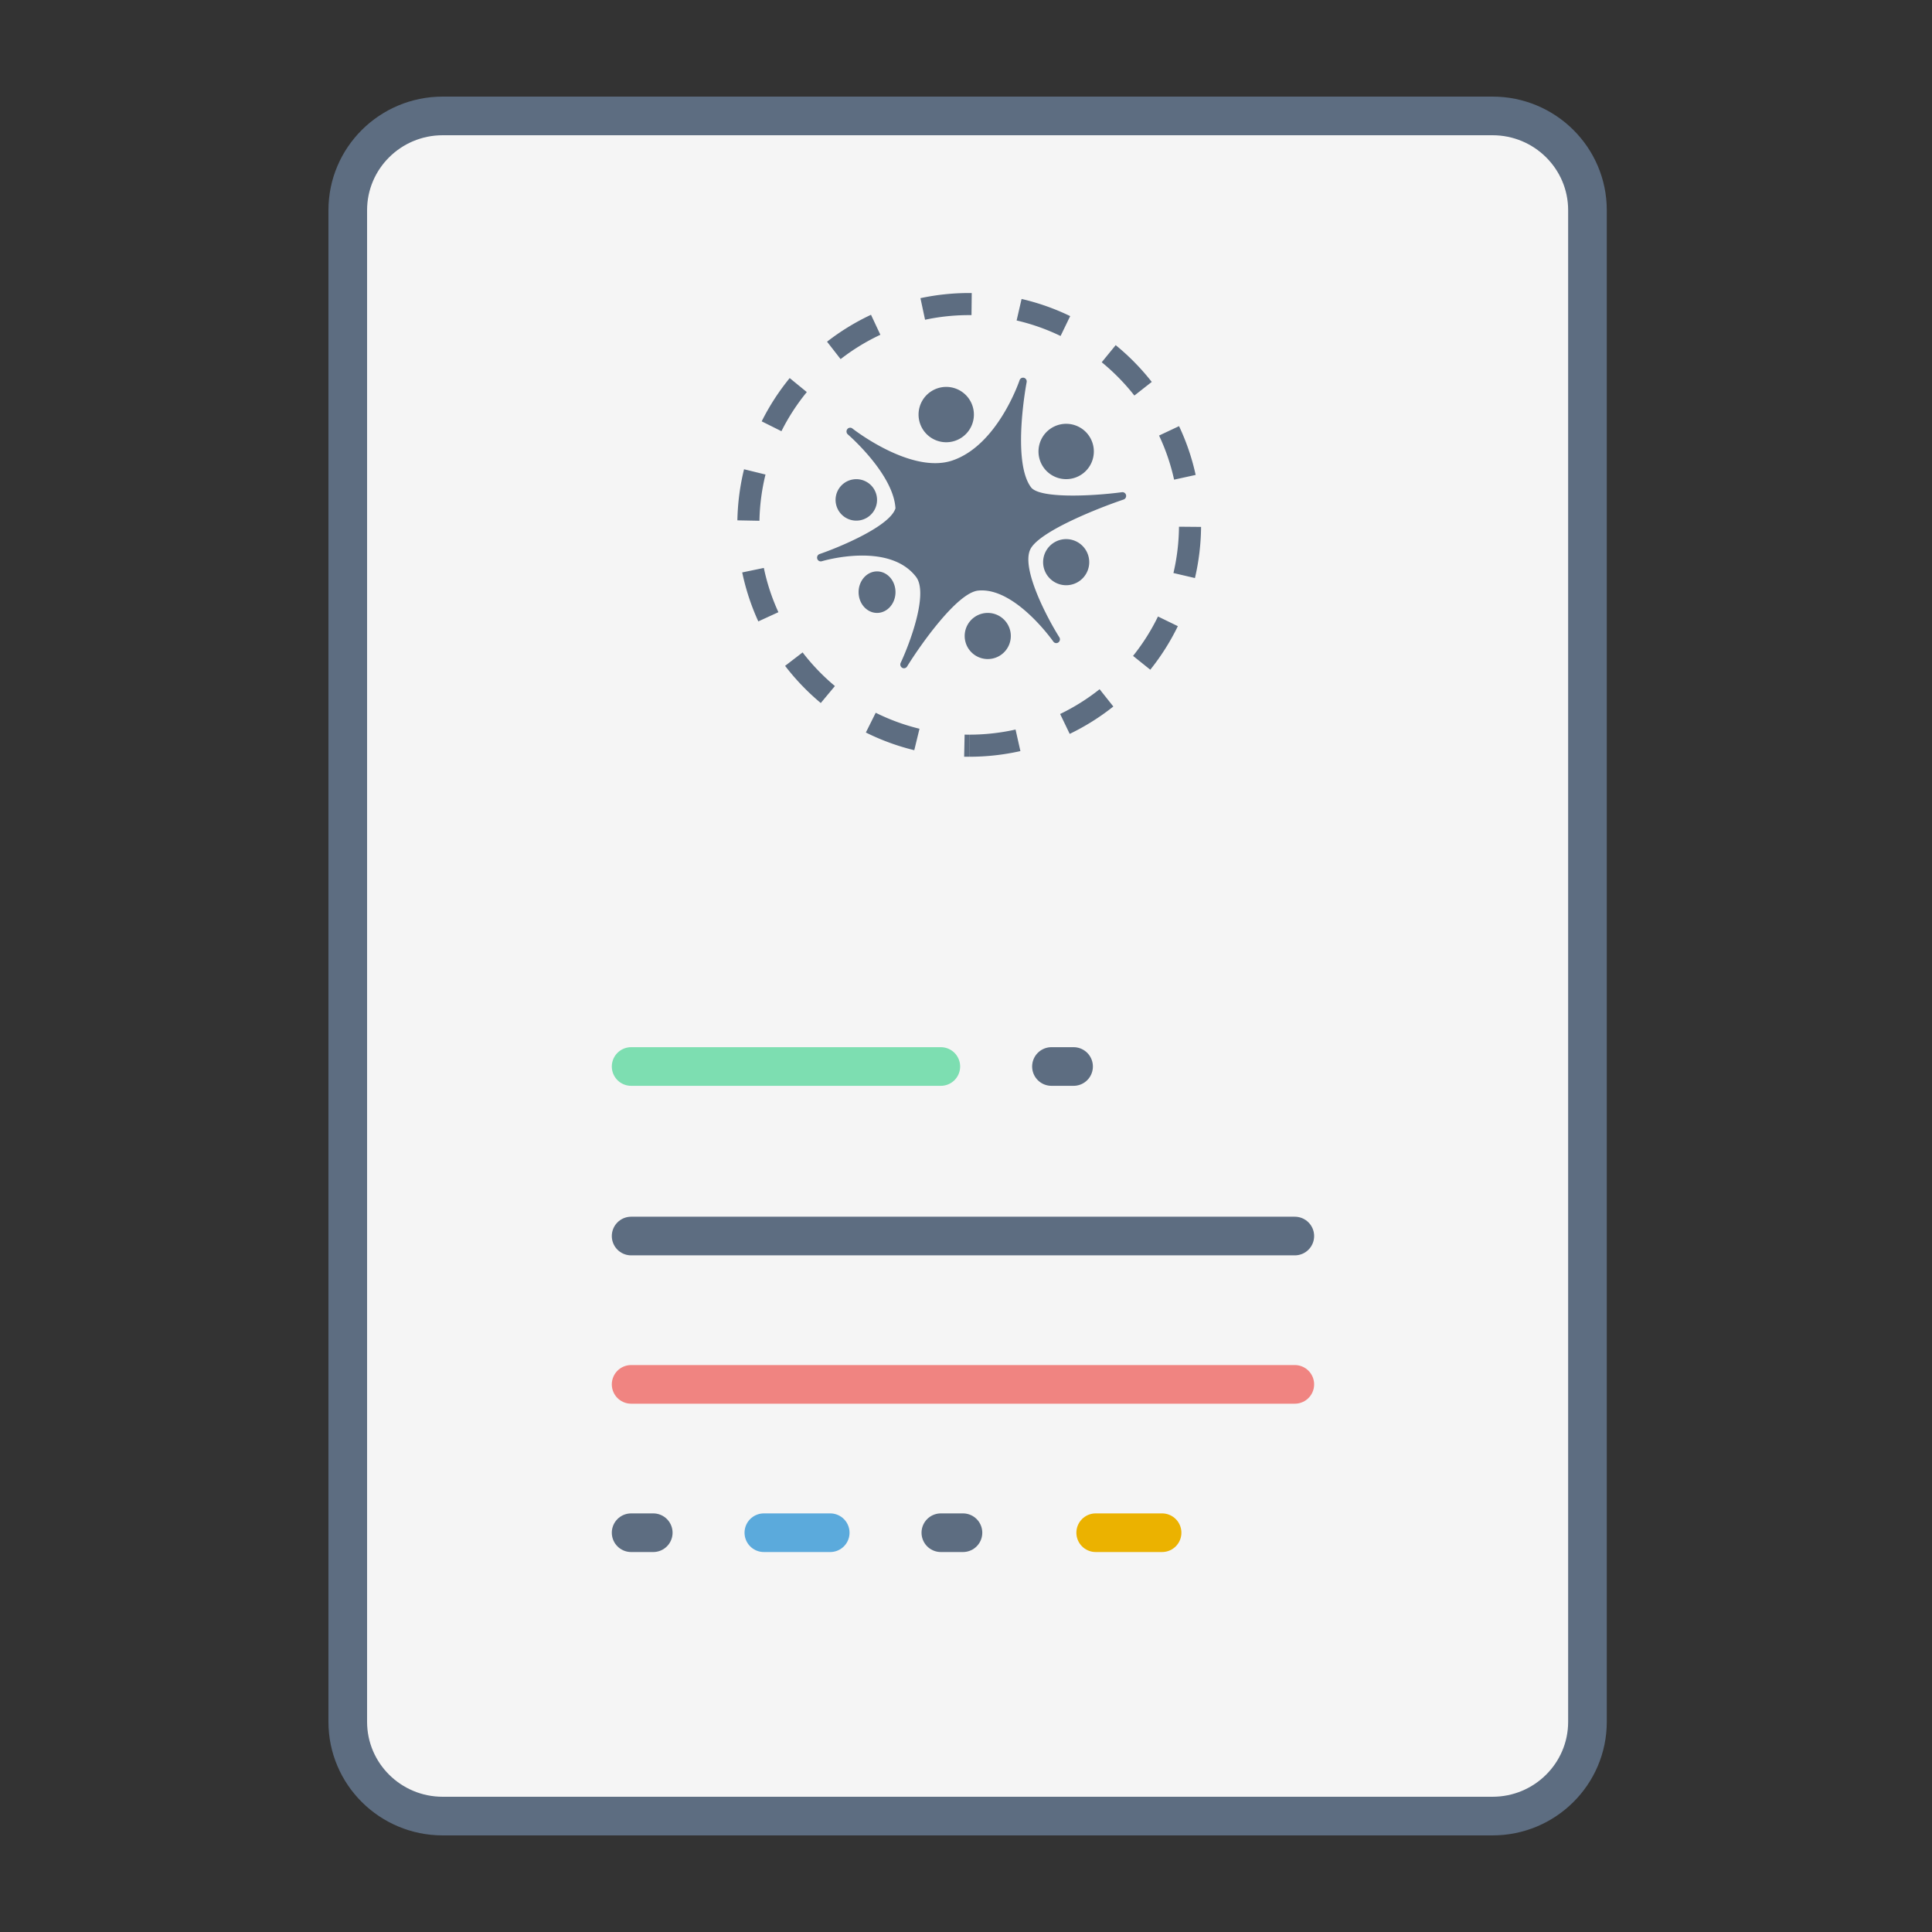 <svg width="100" height="100" viewBox="0 0 100 100" xmlns="http://www.w3.org/2000/svg"><rect x="0" y="0" width="100" height="100" fill="#333333" stroke="none"/><title>design-categories-greeting-card-design</title><g fill="none" fill-rule="evenodd"><path d="M18 89.119V10.881C18 8.185 20.2 6 22.915 6h54.337c2.715 0 4.915 2.185 4.915 4.881v78.238c0 2.696-2.2 4.881-4.915 4.881H22.915C20.2 94 18 91.815 18 89.119z" stroke="#5D6D81" stroke-width="2" fill="#F5F5F5"/><path d="M50.166 39.17v-1.144c.815 0 1.618-.09 2.399-.265l.251 1.115a12.04 12.04 0 0 1-2.65.293zm5.202-1.184l-.496-1.03c.726-.35 1.412-.78 2.043-1.282l.711.895a12.007 12.007 0 0 1-2.258 1.417zm4.17-3.322l-.891-.715c.504-.63.937-1.313 1.29-2.039l1.028.5c-.39.802-.869 1.558-1.426 2.254zm2.312-4.744l-1.113-.26c.183-.78.28-1.582.287-2.397l1.143.01c-.008.9-.115 1.786-.317 2.647zm.038-5.338l-1.117.245a10.774 10.774 0 0 0-.778-2.283l1.034-.487c.38.804.669 1.65.86 2.525zm-2.273-4.814l-.9.706a10.927 10.927 0 0 0-1.69-1.724l.723-.885a12.07 12.07 0 0 1 1.867 1.903zm-4.222-3.406l-.498 1.029a10.775 10.775 0 0 0-2.275-.803l.257-1.114c.872.202 1.715.5 2.516.888zm-5.096-1.195l-.012 1.143h-.116c-.778 0-1.543.08-2.288.24l-.239-1.117a12.054 12.054 0 0 1 2.527-.266h.128zm-5.214 1.126l.485 1.035c-.731.342-1.421.765-2.058 1.26l-.702-.902a12.001 12.001 0 0 1 2.275-1.393zm-4.208 3.277l.885.724a10.87 10.87 0 0 0-1.313 2.025l-1.022-.51a12.04 12.04 0 0 1 1.45-2.24zm-2.363 4.719l1.11.273a10.87 10.87 0 0 0-.313 2.393l-1.142-.022c.017-.899.133-1.784.345-2.644zm-.095 5.34l1.119-.233c.165.792.418 1.56.754 2.291l-1.04.477c-.37-.81-.65-1.659-.833-2.535zm2.22 4.835l.906-.695a10.93 10.93 0 0 0 1.672 1.741l-.732.878a12.07 12.07 0 0 1-1.847-1.924zm4.18 3.45l.51-1.022c.721.359 1.48.637 2.266.828l-.27 1.11a11.92 11.92 0 0 1-2.505-.915zm5.087 1.253l.024-1.143c.078.002.156.002.233.002v1.143c-.086 0-.172 0-.257-.002zm8.17-13.691a.191.191 0 0 1 .21.15.197.197 0 0 1-.127.23c-1.168.39-4.311 1.612-4.814 2.551-.528.986.895 3.639 1.488 4.578a.2.2 0 0 1-.051.268.186.186 0 0 1-.262-.048c-.02-.028-1.992-2.83-3.887-2.636-1.103.112-3.031 2.875-3.681 3.93a.189.189 0 0 1-.16.09.184.184 0 0 1-.093-.024.2.2 0 0 1-.078-.257c.446-.945 1.457-3.588.795-4.45-1.418-1.844-4.844-.818-4.878-.808a.19.19 0 0 1-.235-.129.197.197 0 0 1 .12-.244c1.003-.344 3.64-1.432 3.928-2.366-.102-1.782-2.441-3.806-2.465-3.826a.2.2 0 0 1-.027-.273.186.186 0 0 1 .264-.033c.03.024 3.025 2.37 5.16 1.66 2.357-.785 3.48-4.124 3.492-4.158a.19.19 0 0 1 .229-.126.196.196 0 0 1 .137.227c-.008.041-.779 4.103.228 5.442.439.583 3.12.464 4.707.252zm-2.11-3.31a1.432 1.432 0 1 1-1.559 2.404 1.432 1.432 0 0 1 1.56-2.403zm-11.058 2.808c.498.322.64.989.316 1.486a1.073 1.073 0 1 1-.315-1.485zm1.01 4.775c.442.323.568.988.28 1.486-.287.498-.878.64-1.32.316-.443-.323-.568-.988-.281-1.485.287-.498.878-.64 1.32-.317zm5.86 2.168a1.193 1.193 0 1 1-1.3 2.003 1.193 1.193 0 0 1 1.3-2.003zm4.059-3.82a1.193 1.193 0 1 1-1.3 2.002 1.193 1.193 0 0 1 1.3-2.002zm-6.079-7.84a1.43 1.43 0 1 1-1.559 2.403 1.432 1.432 0 1 1 1.56-2.403z" fill="#5D6D81" fill-rule="nonzero"/><g stroke-linecap="round" stroke-width="2"><path d="M32.667 55.202h16.03" stroke="#7DDEB1"/><path d="M54.423 55.202h1.145M32.667 79.333h1.145" stroke="#5D6D81"/><path d="M39.537 79.333h3.435" stroke="#5BAADC"/><path d="M48.698 79.333h1.145" stroke="#5D6D81"/><path d="M56.713 79.333h3.436" stroke="#EBB200"/><path d="M32.667 63.977h34.352" stroke="#5D6D81"/><path d="M32.667 71.655h34.352" stroke="#F08481"/></g></g></svg>